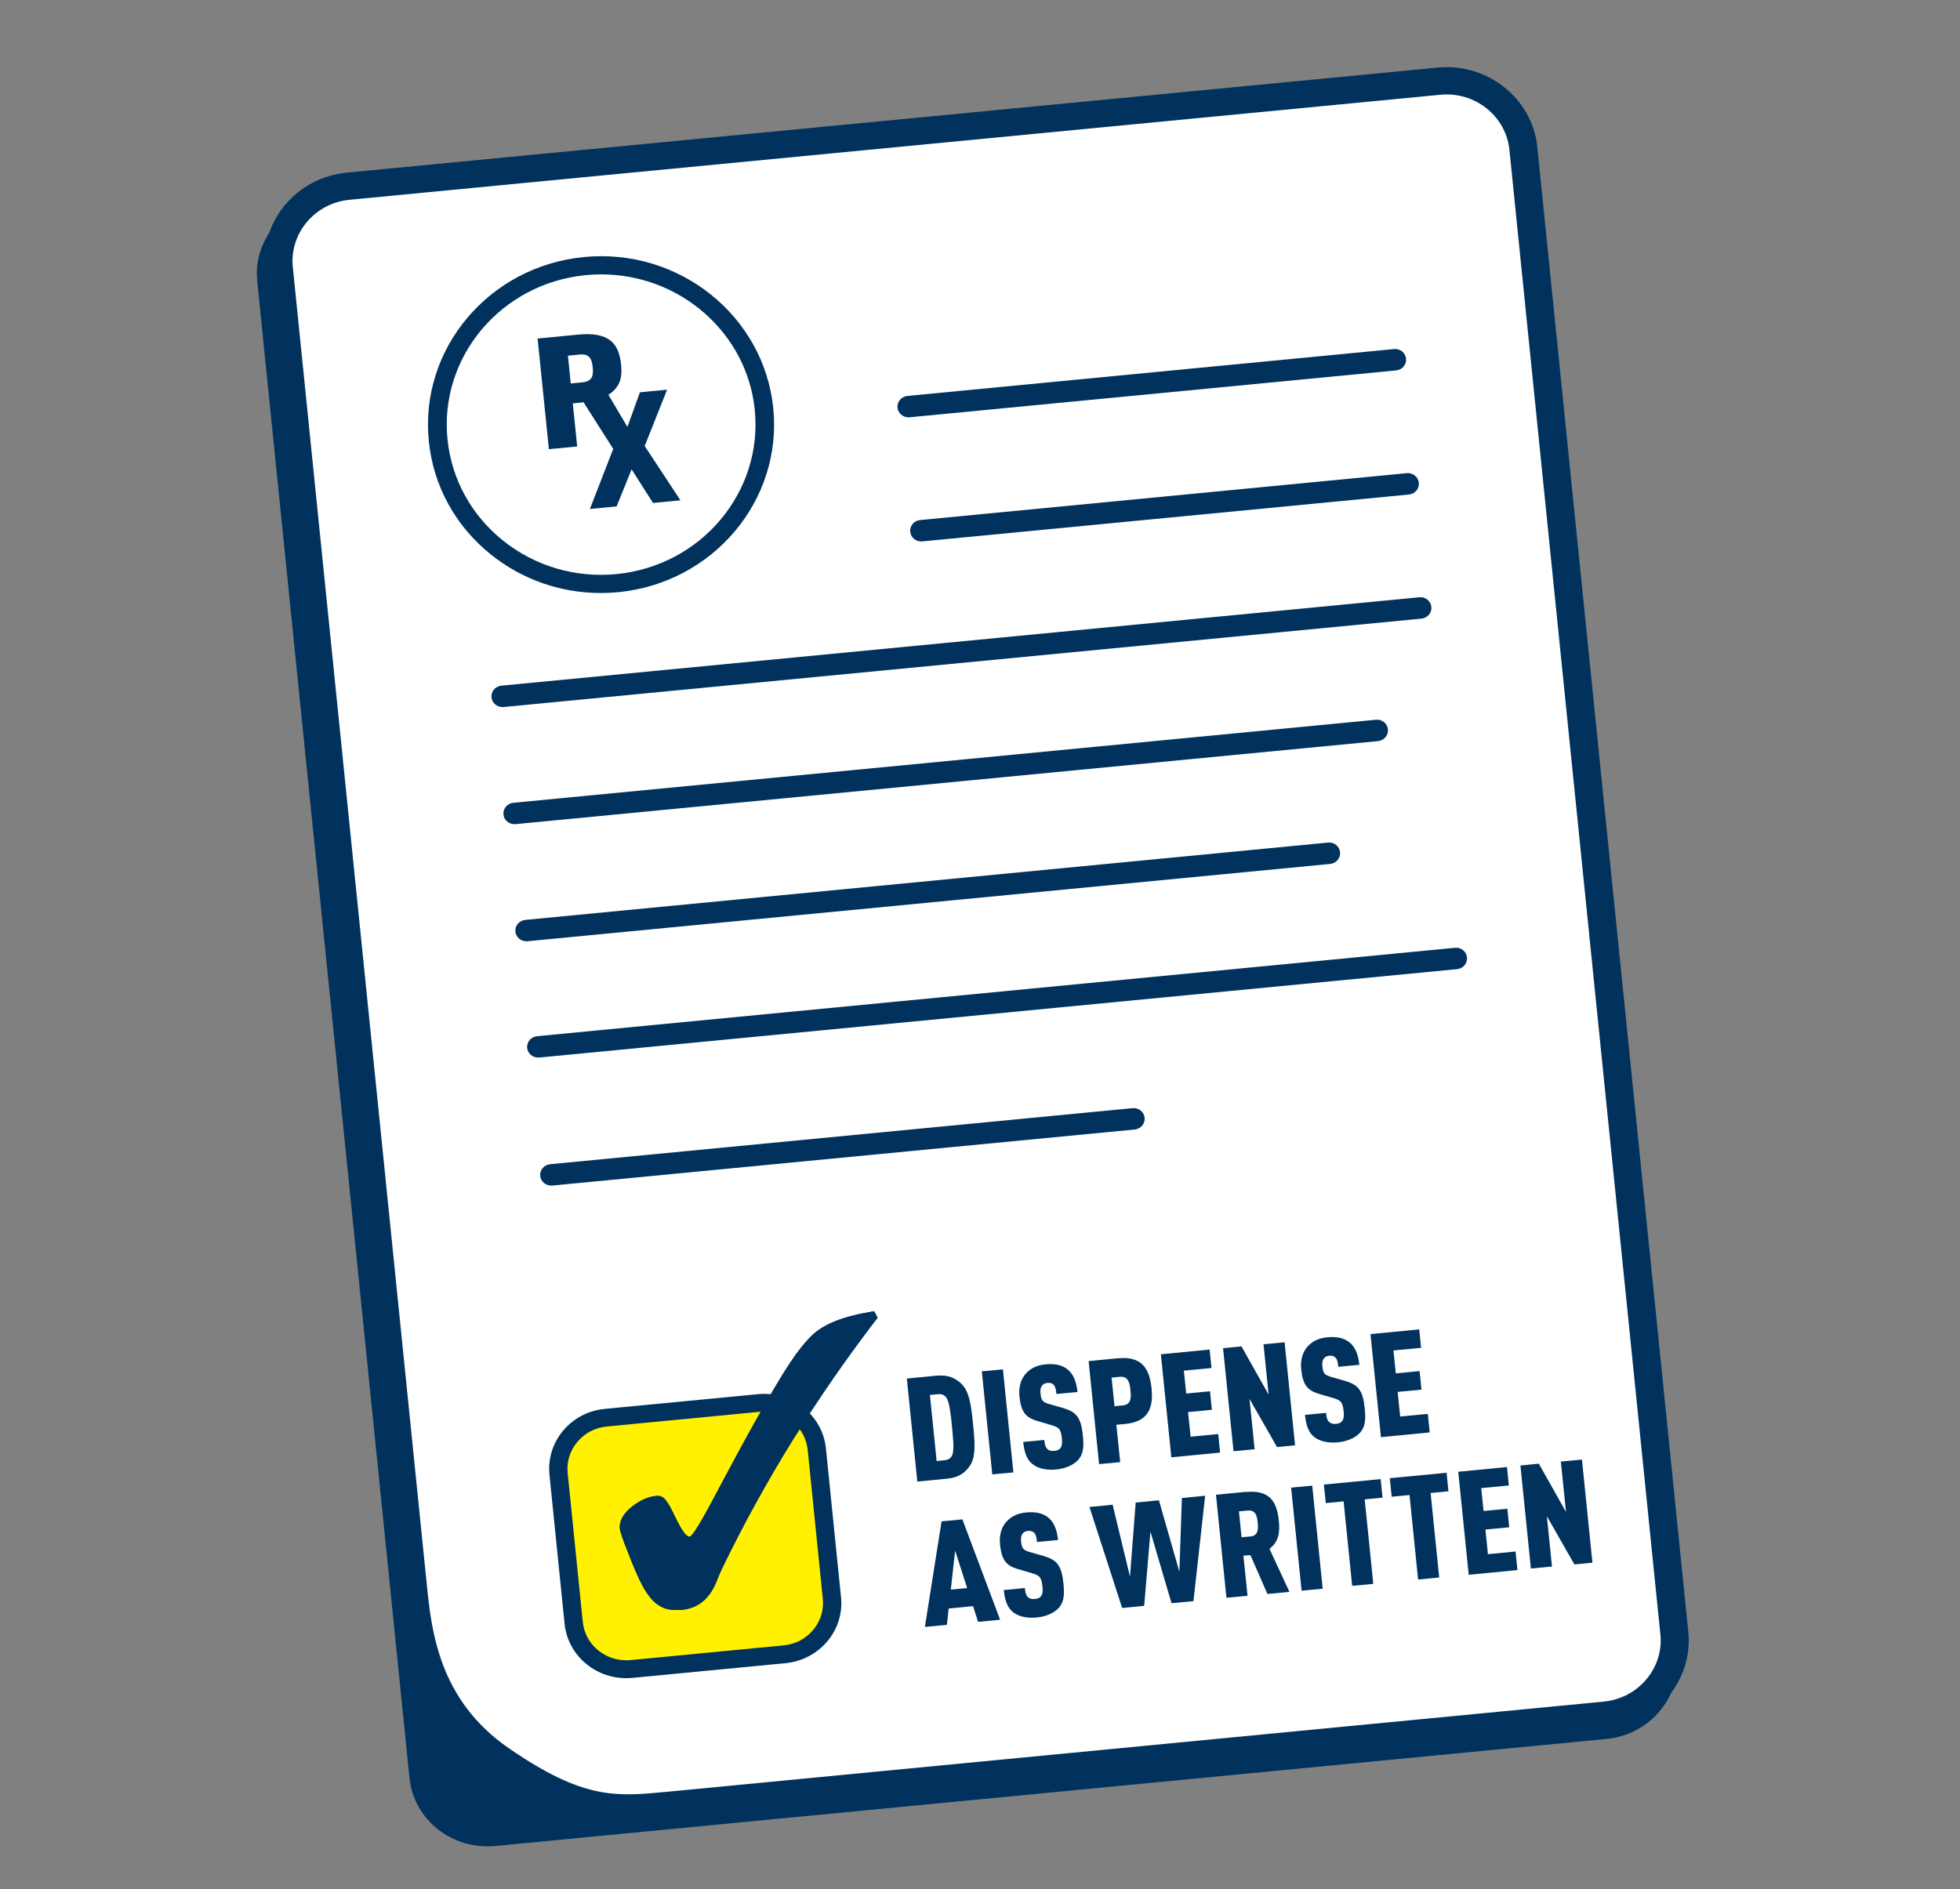 <svg width="167" height="161" viewBox="0 0 167 161" fill="none" xmlns="http://www.w3.org/2000/svg">
<rect x="0" y="0" width="167" height="161" fill="#808080" stroke="none"/>
<path d="M27.923 16.903C24.24 17.259 21.551 20.418 21.917 23.965L34.892 151.538C35.25 155.084 38.527 157.678 42.21 157.322L136.865 148.201C140.548 147.845 143.237 144.678 142.879 141.131L129.905 13.558C129.547 10.012 126.269 7.425 122.586 7.782L27.931 16.903H27.923Z" fill="#00325D"/>
<path d="M29.665 15.873C26.054 16.221 23.413 19.357 23.771 22.873L35.186 135.131C35.592 139.141 36.244 145.522 42.711 149.966C49.553 154.666 52.671 154.279 57.309 153.83C61.946 153.381 136.77 146.172 136.77 146.172C140.389 145.824 143.022 142.688 142.664 139.172L129.801 12.652C129.443 9.137 126.221 6.566 122.61 6.914L29.665 15.865V15.873Z" fill="white"/>
<path d="M53.514 155.247C50.356 155.247 47.158 154.449 42.019 150.911C35.106 146.164 34.407 139.327 33.993 135.239L22.578 22.981C22.156 18.831 25.282 15.122 29.546 14.712L122.491 5.761C126.754 5.35 130.565 8.393 130.986 12.544L143.849 139.064C144.271 143.214 141.145 146.923 136.881 147.334L57.197 155.007C55.908 155.131 54.715 155.247 53.514 155.247ZM29.777 17.027C26.826 17.313 24.662 19.884 24.948 22.757L36.363 135.014C36.761 138.94 37.366 144.879 43.388 149.014C49.759 153.389 52.464 153.125 56.959 152.692L136.642 145.018C139.594 144.732 141.765 142.161 141.471 139.289L128.608 12.768C128.314 9.895 125.681 7.789 122.721 8.076L29.777 17.027Z" fill="#00325D"/>
<path d="M46.959 101.038C46.482 101.038 46.076 100.69 46.029 100.217C45.981 99.714 46.355 99.273 46.872 99.219L96.502 94.441C97.035 94.395 97.473 94.759 97.528 95.262C97.576 95.765 97.202 96.207 96.685 96.261L47.055 101.038C47.055 101.038 46.991 101.038 46.959 101.038Z" fill="#00325D"/>
<path d="M42.807 60.256C42.33 60.256 41.924 59.907 41.876 59.435C41.828 58.932 42.202 58.49 42.719 58.436L120.932 50.902C121.464 50.848 121.902 51.22 121.958 51.723C122.005 52.226 121.632 52.668 121.114 52.722L42.902 60.256C42.902 60.256 42.839 60.256 42.807 60.256Z" fill="#00325D"/>
<path d="M78.484 46.14C78.007 46.14 77.601 45.792 77.554 45.32C77.506 44.816 77.88 44.375 78.397 44.321L119.866 40.325C120.399 40.279 120.836 40.643 120.892 41.146C120.939 41.65 120.566 42.091 120.049 42.145L78.58 46.14C78.58 46.14 78.516 46.14 78.484 46.14Z" fill="#00325D"/>
<path d="M77.403 35.563C76.925 35.563 76.519 35.215 76.472 34.743C76.424 34.239 76.798 33.798 77.315 33.744L118.776 29.748C119.309 29.694 119.746 30.066 119.802 30.569C119.85 31.073 119.476 31.514 118.959 31.568L77.498 35.563C77.498 35.563 77.434 35.563 77.403 35.563Z" fill="#00325D"/>
<path d="M43.825 70.237C43.348 70.237 42.942 69.888 42.894 69.416C42.847 68.913 43.221 68.471 43.737 68.417L117.233 61.34C117.765 61.286 118.203 61.657 118.259 62.161C118.306 62.664 117.933 63.105 117.415 63.16L43.92 70.237C43.92 70.237 43.857 70.237 43.825 70.237Z" fill="#00325D"/>
<path d="M44.843 80.217C44.366 80.217 43.96 79.869 43.913 79.397C43.865 78.893 44.239 78.452 44.756 78.398L113.152 71.808C113.685 71.754 114.122 72.126 114.178 72.629C114.226 73.132 113.852 73.574 113.335 73.628L44.939 80.217C44.939 80.217 44.875 80.217 44.843 80.217Z" fill="#00325D"/>
<path d="M45.846 90.128C45.368 90.128 44.963 89.78 44.915 89.308C44.867 88.804 45.241 88.363 45.758 88.309L123.97 80.775C124.495 80.728 124.941 81.092 124.996 81.596C125.044 82.099 124.67 82.54 124.153 82.594L45.941 90.128C45.941 90.128 45.877 90.128 45.846 90.128Z" fill="#00325D"/>
<path d="M51.612 120.826L58.143 120.197L64.674 119.569C67.148 119.296 69.346 121.075 69.589 123.491L70.88 136.198C71.125 138.602 69.32 140.744 66.85 140.982L53.796 142.239C51.327 142.477 49.126 140.72 48.881 138.316L47.59 125.61C47.345 123.206 49.15 121.063 51.62 120.826L51.612 120.826Z" fill="#FFF100"/>
<path d="M53.347 143.021C50.674 143.021 48.375 141.038 48.105 138.39L46.816 125.684C46.681 124.321 47.094 122.982 47.985 121.921C48.876 120.86 50.141 120.202 51.541 120.07L64.595 118.816C67.491 118.537 70.076 120.605 70.37 123.423L71.659 136.129C71.945 138.948 69.822 141.464 66.926 141.743L53.872 142.997C53.697 143.013 53.522 143.021 53.347 143.021ZM65.12 120.303C65.001 120.303 64.874 120.303 64.754 120.318L51.7 121.573C50.714 121.666 49.823 122.13 49.195 122.881C48.566 123.625 48.272 124.569 48.367 125.529L49.656 138.236C49.855 140.218 51.684 141.673 53.721 141.48L66.775 140.225C68.811 140.032 70.307 138.259 70.108 136.269L68.819 123.563C68.628 121.697 67.013 120.303 65.12 120.303Z" fill="#00325D"/>
<path d="M74.483 111.747C73.163 111.964 72.073 112.235 71.23 112.568C70.386 112.9 69.71 113.311 69.201 113.791C68.62 114.348 67.984 115.138 67.3 116.168C66.616 117.198 65.629 118.855 64.349 121.139C63.434 122.773 62.344 124.786 61.079 127.171C59.767 129.68 58.987 130.942 58.764 130.965C58.502 130.988 58.128 130.5 57.643 129.509C57.428 129.06 57.245 128.712 57.11 128.448C56.871 128.03 56.672 127.752 56.513 127.635C56.354 127.512 56.155 127.465 55.916 127.488C55.185 127.558 54.469 127.883 53.769 128.472C53.069 129.052 52.75 129.656 52.814 130.268C52.846 130.57 53.1 131.298 53.57 132.459C53.602 132.552 53.633 132.63 53.657 132.692C54.071 133.737 54.421 134.527 54.699 135.061C54.986 135.595 55.272 136.021 55.566 136.339C55.924 136.71 56.29 136.95 56.68 137.082C57.07 137.206 57.547 137.244 58.128 137.19C59.48 137.059 60.451 136.261 61.047 134.79C61.238 134.302 61.397 133.923 61.533 133.652C63.322 129.951 65.327 126.311 67.538 122.742C69.758 119.172 72.168 115.688 74.777 112.297L74.483 111.755V111.747Z" fill="#00325D"/>
<path d="M52.583 49.694C60.252 48.959 65.852 42.308 65.088 34.843C64.325 27.379 57.499 21.928 49.831 22.671C42.163 23.415 36.562 30.058 37.326 37.523C38.082 44.987 44.915 50.438 52.583 49.694Z" fill="white"/>
<path d="M51.183 50.538C47.787 50.538 44.525 49.408 41.86 47.286C38.813 44.855 36.92 41.417 36.538 37.6C35.735 29.725 41.669 22.687 49.759 21.905C57.849 21.115 65.08 26.899 65.884 34.774C66.687 42.648 60.753 49.687 52.663 50.469C52.17 50.515 51.676 50.538 51.183 50.538ZM51.223 23.384C50.794 23.384 50.356 23.407 49.919 23.446C42.703 24.143 37.413 30.422 38.129 37.445C38.479 40.852 40.166 43.918 42.878 46.086C45.599 48.254 49.02 49.261 52.512 48.928C59.727 48.231 65.017 41.952 64.309 34.929C63.641 28.331 57.905 23.384 51.231 23.384H51.223Z" fill="#00325D"/>
<path d="M50.499 31.297C50.555 31.839 50.571 32.497 49.648 32.582L48.63 32.683L48.391 30.314L49.409 30.213C50.324 30.128 50.444 30.755 50.499 31.297ZM54.938 37.995L56.839 33.21L54.524 33.434L53.458 36.384L51.836 33.643C52.91 32.962 53.021 32.056 52.917 31.065C52.734 29.261 51.891 28.262 49.258 28.517L45.806 28.85L46.768 38.281L49.179 38.049L48.805 34.379L49.6 34.301L49.712 34.27L52.249 38.258L50.261 43.376L52.536 43.159L53.816 40L55.638 42.865L57.977 42.641L54.93 38.01L54.938 37.995Z" fill="#00325D"/>
<path d="M79.821 117.244C80.831 117.144 81.436 117.484 81.881 117.902C82.589 118.545 82.748 119.753 82.907 121.364C83.074 122.982 83.162 124.221 82.597 124.98C82.239 125.475 81.722 125.924 80.704 126.017L78.158 126.265L77.267 117.484L79.813 117.237L79.821 117.244ZM79.232 118.894L79.805 124.515L80.513 124.445C80.839 124.414 81.054 124.228 81.141 123.996C81.316 123.57 81.205 122.51 81.109 121.534C81.014 120.558 80.903 119.521 80.648 119.134C80.513 118.925 80.266 118.785 79.94 118.816L79.232 118.886V118.894Z" fill="#00325D"/>
<path d="M86.344 125.483L84.546 125.653L83.655 116.873L85.453 116.702L86.344 125.483Z" fill="#00325D"/>
<path d="M90.902 116.664C91.443 117.058 91.713 117.74 91.809 118.63L90.011 118.801C89.979 118.491 89.947 118.212 89.78 118.026C89.669 117.902 89.502 117.825 89.239 117.856C88.985 117.879 88.834 117.995 88.746 118.142C88.651 118.305 88.627 118.491 88.659 118.785C88.714 119.343 88.834 119.49 89.375 119.652L90.544 119.985C91.729 120.334 92.111 120.791 92.27 122.386C92.358 123.276 92.31 123.903 91.888 124.391C91.522 124.809 90.862 125.15 89.995 125.235C89.104 125.32 88.428 125.134 87.975 124.778C87.489 124.391 87.275 123.787 87.179 122.889L88.977 122.719C89.009 123.075 89.064 123.33 89.247 123.501C89.359 123.601 89.55 123.686 89.828 123.655C90.106 123.625 90.273 123.539 90.377 123.377C90.488 123.214 90.512 122.974 90.48 122.618C90.393 121.782 90.242 121.642 89.566 121.449L88.38 121.1C87.434 120.814 87.004 120.388 86.861 119.017C86.781 118.204 86.972 117.5 87.473 116.989C87.871 116.586 88.396 116.338 89.08 116.276C89.876 116.199 90.48 116.338 90.91 116.664H90.902Z" fill="#00325D"/>
<path d="M95.301 115.758C97.25 115.572 97.942 116.602 98.117 118.313C98.292 120.024 97.815 121.17 95.866 121.356L95.118 121.426L95.444 124.608L93.646 124.778L92.755 115.998L95.301 115.75V115.758ZM94.712 117.407L94.959 119.846L95.659 119.776C96.423 119.707 96.375 119.033 96.319 118.483C96.263 117.926 96.168 117.268 95.412 117.337L94.712 117.407Z" fill="#00325D"/>
<path d="M103.224 116.586L100.869 116.811L101.068 118.762L103.097 118.568L103.256 120.148L101.227 120.341L101.442 122.44L103.797 122.215L103.956 123.795L99.803 124.197L98.912 115.417L103.065 115.014L103.224 116.594V116.586Z" fill="#00325D"/>
<path d="M110.344 123.175L108.808 123.323L106.462 119.219L106.899 123.508L105.101 123.679L104.21 114.898L105.778 114.743L108.092 118.855L107.655 114.565L109.453 114.395L110.344 123.175Z" fill="#00325D"/>
<path d="M114.918 114.348C115.459 114.743 115.729 115.432 115.825 116.315L114.027 116.485C113.995 116.176 113.963 115.897 113.796 115.711C113.685 115.587 113.518 115.51 113.255 115.541C113.001 115.564 112.849 115.68 112.762 115.827C112.666 115.99 112.643 116.176 112.674 116.47C112.73 117.027 112.849 117.175 113.39 117.337L114.56 117.67C115.745 118.019 116.127 118.475 116.286 120.07C116.373 120.961 116.326 121.588 115.904 122.076C115.538 122.494 114.878 122.835 114.003 122.92C113.112 123.005 112.436 122.819 111.982 122.471C111.497 122.084 111.282 121.48 111.187 120.582L112.985 120.411C113.016 120.767 113.072 121.023 113.255 121.193C113.366 121.294 113.557 121.379 113.836 121.348C114.114 121.325 114.281 121.232 114.385 121.069C114.496 120.907 114.52 120.667 114.488 120.311C114.401 119.474 114.249 119.335 113.573 119.141L112.388 118.793C111.441 118.506 111.012 118.081 110.869 116.71C110.789 115.897 110.98 115.192 111.481 114.681C111.879 114.279 112.404 114.031 113.088 113.969C113.884 113.892 114.488 114.031 114.918 114.356V114.348Z" fill="#00325D"/>
<path d="M121.083 114.867L118.728 115.092L118.927 117.043L120.955 116.849L121.114 118.429L119.086 118.623L119.301 120.721L121.655 120.496L121.815 122.076L117.662 122.479L116.771 113.698L120.924 113.295L121.083 114.875V114.867Z" fill="#00325D"/>
<path d="M80.227 129.656L82 129.486L85.214 138.042L83.337 138.22L82.907 136.881L80.831 137.082L80.68 138.476L78.803 138.654L80.227 129.649V129.656ZM82.406 135.34L81.38 132.15L81.014 135.471L82.406 135.34Z" fill="#00325D"/>
<path d="M89.247 129.277C89.788 129.672 90.059 130.361 90.154 131.244L88.356 131.414C88.325 131.104 88.293 130.826 88.126 130.64C88.014 130.516 87.847 130.446 87.585 130.469C87.33 130.493 87.179 130.609 87.091 130.756C86.996 130.918 86.972 131.104 87.004 131.398C87.06 131.956 87.179 132.103 87.72 132.266L88.889 132.599C90.075 132.947 90.456 133.404 90.615 134.999C90.703 135.889 90.655 136.517 90.234 137.004C89.868 137.423 89.207 137.763 88.34 137.848C87.45 137.934 86.765 137.748 86.32 137.399C85.835 137.012 85.62 136.408 85.524 135.51L87.322 135.34C87.362 135.696 87.41 135.951 87.593 136.122C87.704 136.222 87.895 136.308 88.173 136.277C88.452 136.246 88.619 136.16 88.722 135.998C88.834 135.835 88.858 135.595 88.826 135.239C88.738 134.403 88.587 134.263 87.911 134.07L86.726 133.721C85.779 133.443 85.349 133.009 85.206 131.639C85.127 130.826 85.318 130.121 85.819 129.61C86.216 129.215 86.742 128.959 87.426 128.897C88.221 128.82 88.826 128.959 89.255 129.285L89.247 129.277Z" fill="#00325D"/>
<path d="M101.697 136.455L99.819 136.633L98.022 130.531L97.489 136.857L95.611 137.035L92.827 128.433L94.8 128.239L96.279 134.364L96.765 128.054L98.745 127.86L100.488 133.954L100.702 127.666L102.683 127.473L101.689 136.439L101.697 136.455Z" fill="#00325D"/>
<path d="M106.175 127.155C108.14 126.969 108.784 127.914 108.959 129.587C109.055 130.524 108.991 131.375 108.164 131.995L109.866 135.665L107.989 135.843L106.541 132.529L105.945 132.583L106.295 135.998L104.497 136.168L103.606 127.388L106.175 127.14V127.155ZM105.563 128.805L105.785 131.011L106.549 130.942C107.233 130.872 107.209 130.268 107.162 129.765C107.114 129.261 107.011 128.673 106.326 128.735L105.563 128.805Z" fill="#00325D"/>
<path d="M112.698 135.394L110.9 135.564L110.009 126.784L111.807 126.613L112.698 135.394Z" fill="#00325D"/>
<path d="M117.797 127.635L116.278 127.783L117.01 134.983L115.212 135.154L114.48 127.953L112.961 128.1L112.802 126.52L117.638 126.056L117.797 127.635Z" fill="#00325D"/>
<path d="M123.413 127.093L121.894 127.241L122.626 134.441L120.828 134.612L120.096 127.411L118.577 127.558L118.418 125.978L123.254 125.514L123.413 127.093Z" fill="#00325D"/>
<path d="M128.56 126.598L126.206 126.822L126.404 128.774L128.433 128.58L128.592 130.16L126.564 130.353L126.778 132.452L129.133 132.227L129.292 133.807L125.14 134.209L124.249 125.429L128.401 125.026L128.56 126.606V126.598Z" fill="#00325D"/>
<path d="M135.68 133.179L134.145 133.326L131.798 129.215L132.235 133.505L130.438 133.675L129.547 124.894L131.114 124.74L133.429 128.851L132.991 124.561L134.789 124.391L135.68 133.172V133.179Z" fill="#00325D"/>
<path d="M74.483 111.747C73.163 111.964 72.073 112.235 71.23 112.568C70.386 112.9 69.71 113.311 69.201 113.791C68.62 114.348 67.984 115.138 67.3 116.168C66.616 117.198 65.629 118.855 64.349 121.139C63.434 122.773 62.344 124.786 61.079 127.171C59.767 129.68 58.987 130.942 58.764 130.965C58.502 130.988 58.128 130.5 57.643 129.509C57.428 129.06 57.245 128.712 57.11 128.448C56.871 128.03 56.672 127.752 56.513 127.635C56.354 127.512 56.155 127.465 55.916 127.488C55.185 127.558 54.469 127.883 53.769 128.472C53.069 129.052 52.75 129.656 52.814 130.268C52.846 130.57 53.1 131.298 53.57 132.459C53.602 132.552 53.633 132.63 53.657 132.692C54.071 133.737 54.421 134.527 54.699 135.061C54.986 135.595 55.272 136.021 55.566 136.339C55.924 136.71 56.29 136.95 56.68 137.082C57.07 137.206 57.547 137.244 58.128 137.19C59.48 137.059 60.451 136.261 61.047 134.79C61.238 134.302 61.397 133.923 61.533 133.652C63.322 129.951 65.327 126.311 67.538 122.742C69.758 119.172 72.168 115.688 74.777 112.297L74.483 111.755V111.747Z" fill="#00325D"/>
</svg>
